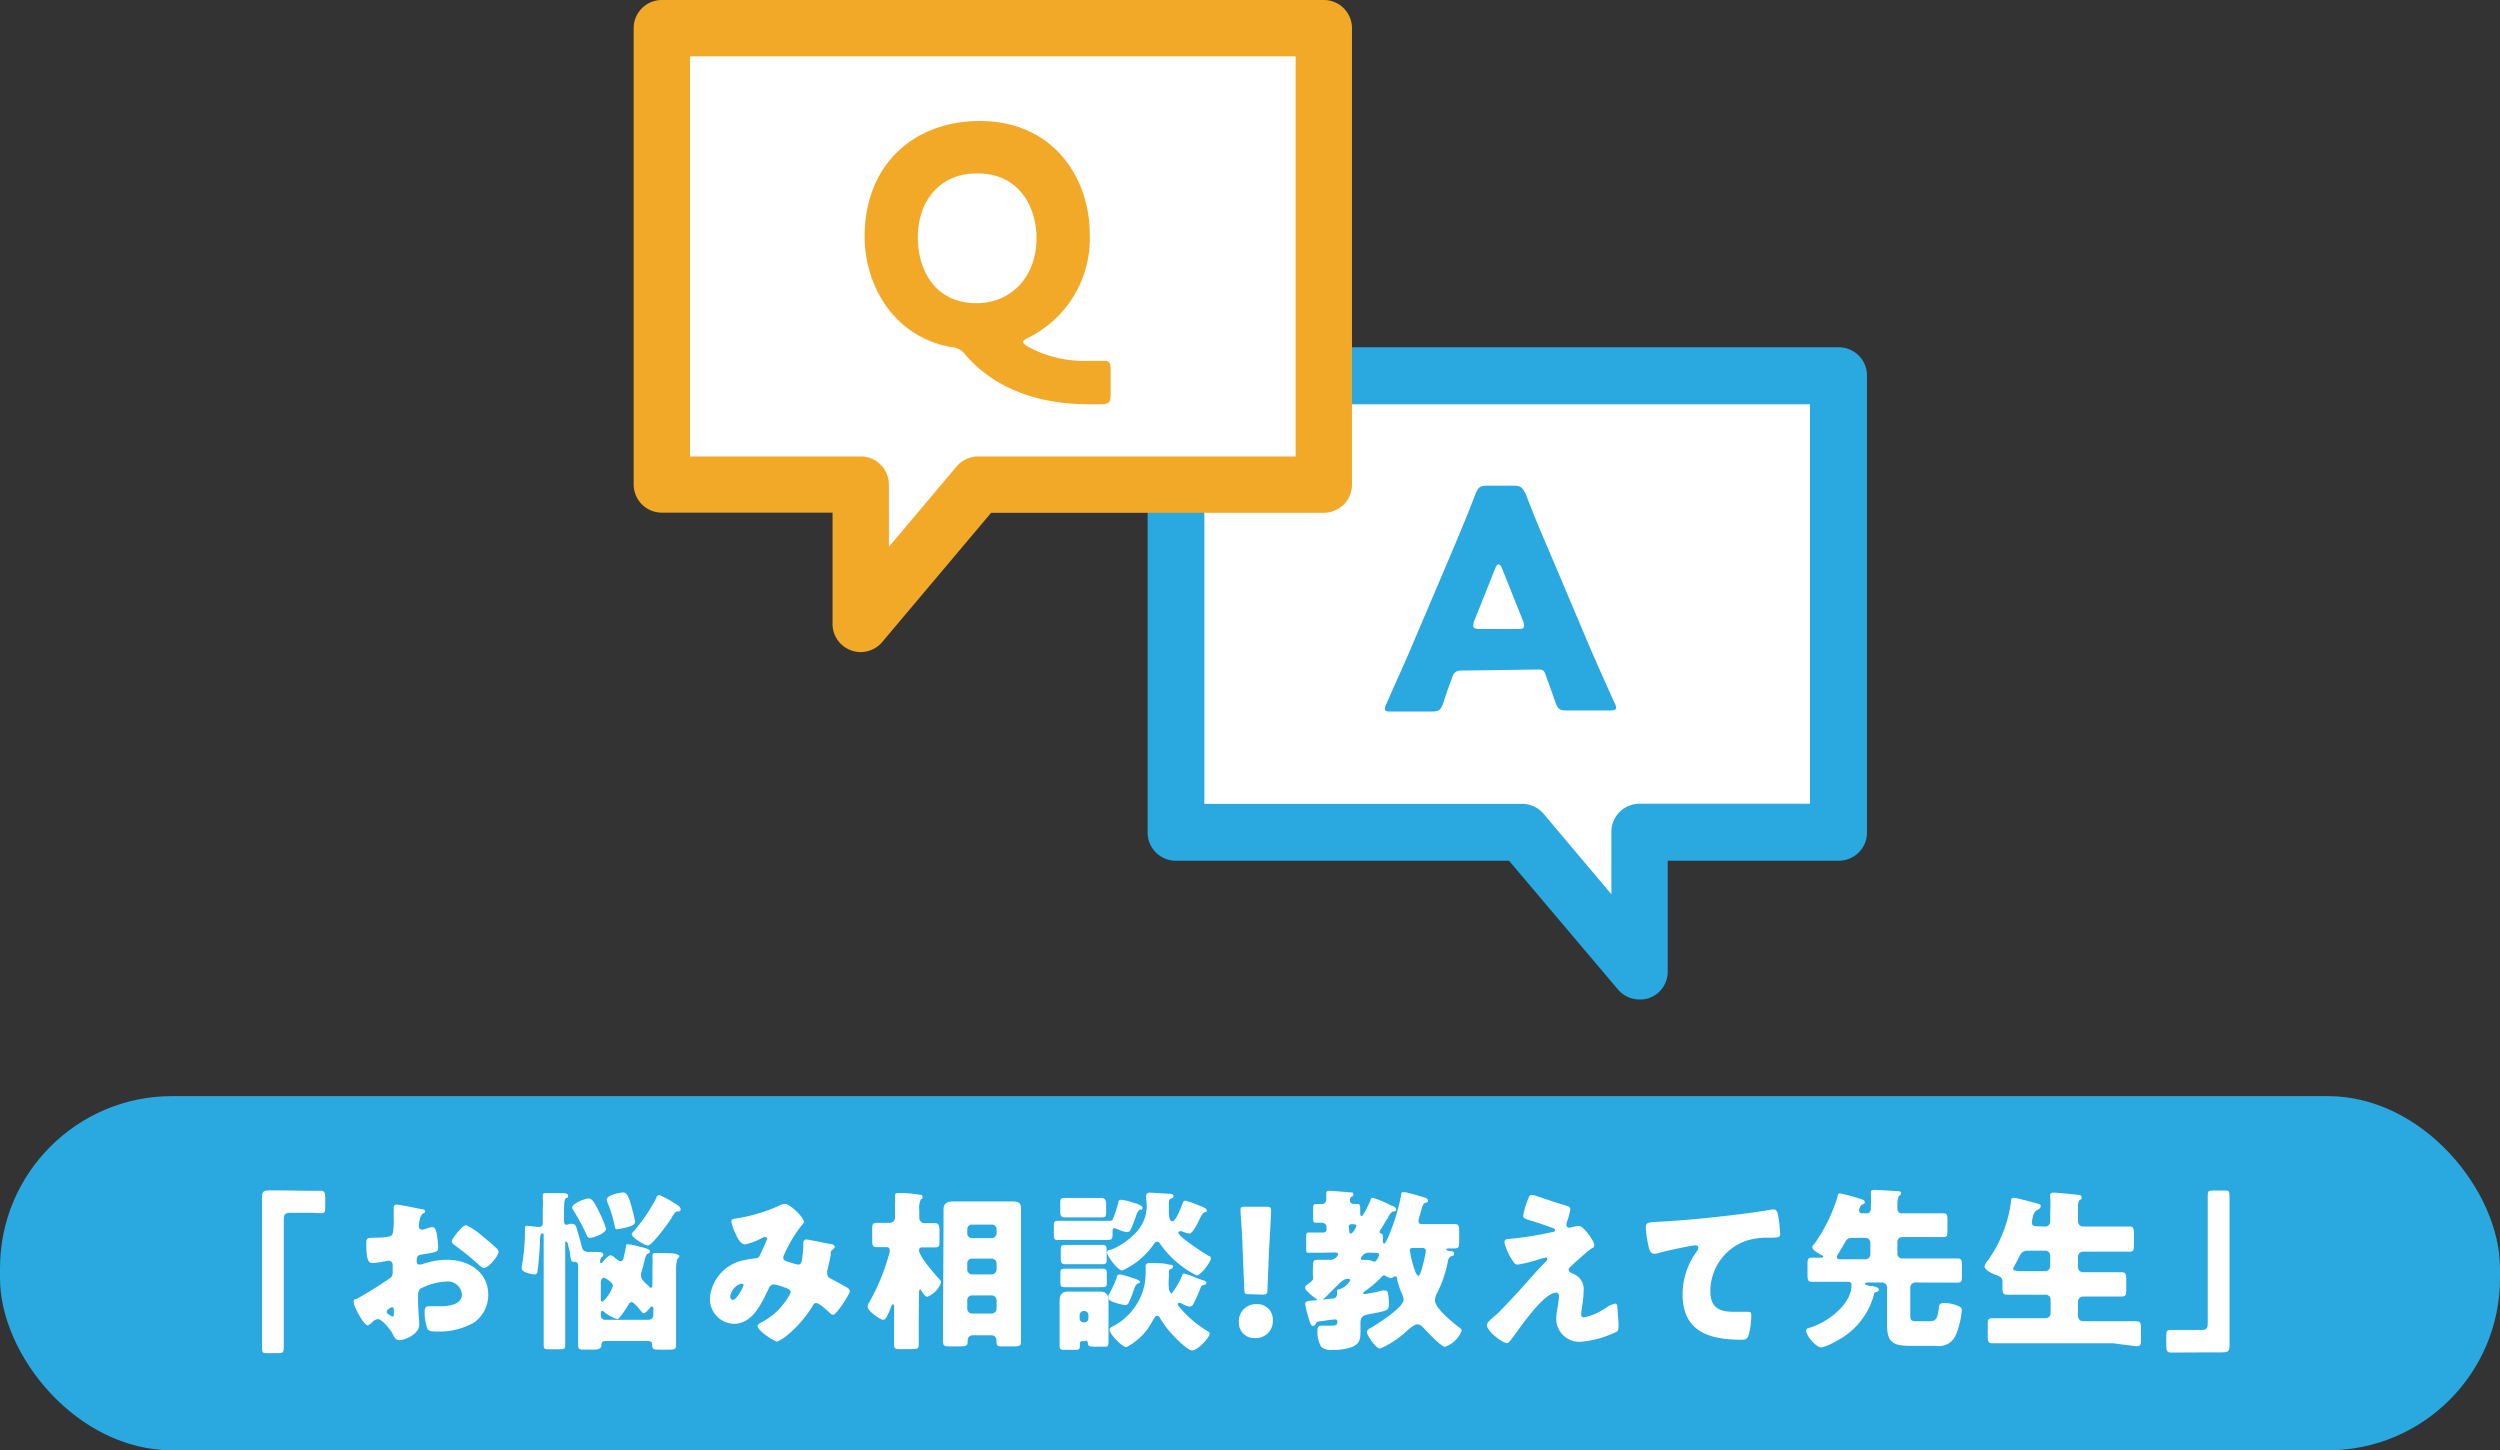 <svg xmlns="http://www.w3.org/2000/svg" viewBox="0 0 191.7 111.21"><rect x="0" y="0" width="191.7" height="111.21" fill="#333333" stroke="none"/><defs><style>.cls-1{fill:#29a9e0;}.cls-2{fill:#fff;}.cls-3{fill:#f2a927;}</style></defs><g id="レイヤー_2" data-name="レイヤー 2"><g id="hp"><rect class="cls-1" y="84.05" width="191.7" height="27.16" rx="13.2"/><path class="cls-2" d="M23.66,91.31c.37,0,.67,0,.94,0s.34.13.34.55v.62c0,.42,0,.55-.34.55L24,93H22.21c-.44,0-.45.22-.45.59v7.71c0,.67,0,1.33,0,2,0,.42-.05.46-.48.46h-.77c-.34,0-.42,0-.42-.42,0-.69,0-1.36,0-2V93.19c0-.47,0-.93,0-1.41s.22-.5.6-.5.54,0,.8,0Z"/><path class="cls-2" d="M32.15,101.57c0,.73-1.08,1.19-1.53,1.19-.29,0-.38-.21-.53-.51s-.8-1.1-1.11-1.1a.72.72,0,0,0-.44.24c-.11.09-.27.24-.35.24-.29,0-1.07-1.47-1.07-1.77s.12-.21.28-.29A28.9,28.9,0,0,0,30,97.94a.72.72,0,0,0,.11-.47V97a.31.31,0,0,0-.3-.33l-.45.07a5.1,5.1,0,0,1-.74.11c-.27,0-.53,0-.53-1.39,0-.5,0-.53.52-.55s.76,0,1.14-.08a.46.46,0,0,0,.35-.19,4.63,4.63,0,0,0,.09-1.19v-.22c0-.28,0-.57,0-.65a.19.19,0,0,1,.2-.21c.29,0,1.58.28,1.95.35.12,0,.26.06.26.17s-.08.12-.14.14a.72.72,0,0,0-.27.48,4,4,0,0,0-.08.52.27.27,0,0,0,.25.27,2.72,2.72,0,0,0,.42-.12,1.45,1.45,0,0,1,.36-.09c.22,0,.34.29.39.8a6.85,6.85,0,0,1,.07.78c0,.33-.15.34-1.26.53-.22,0-.39.14-.39.42s.05.35.26.35a1.77,1.77,0,0,0,.31-.08,5.55,5.55,0,0,1,1.76-.29c1.63,0,3.16.91,3.16,2.69a2.62,2.62,0,0,1-1.07,2.11,5.3,5.3,0,0,1-2.85.7c-.36,0-.63,0-.74-.2a3.57,3.57,0,0,1-.22-1.24c0-.24,0-.5.31-.5l.46,0,.56,0c.57,0,1.53-.16,1.53-.89a1.08,1.08,0,0,0-1.19-1,4.69,4.69,0,0,0-2,.55.59.59,0,0,0-.17.45c0,.16,0,.57,0,.73S32.15,101.42,32.15,101.57Zm-1.95-1c0-.16,0-.33-.13-.33s-.23.11-.31.17a.2.2,0,0,0-.1.16c0,.11,0,.15.28.3a.3.3,0,0,0,.15.08c.1,0,.11-.08.11-.15ZM37,94.79c.31.25.78.65,1.06.92a.4.4,0,0,1,.17.27c0,.34-.79,1.25-1.12,1.25-.12,0-.21-.09-.32-.18a20.88,20.88,0,0,0-1.86-1.52c-.14-.11-.29-.2-.29-.34s.37-.62.5-.76a.34.34,0,0,0,.08-.09c.17-.18.36-.39.52-.39A5.13,5.13,0,0,1,37,94.79Z"/><path class="cls-2" d="M46.41,102.83c-.21,0-.29.12-.29.31s-.13.35-.54.35h-.7c-.39,0-.55,0-.55-.33,0-.52,0-1,0-1.52V97.26c0-.32,0-.5-.25-.5H44c-.19,0-.22-.13-.29-.57,0-.18-.08-.43-.16-.76,0-.07-.07-.23-.15-.23s-.06.11-.06.16v5.57c0,.75,0,1.51,0,2.26,0,.25-.1.27-.41.27h-.78c-.35,0-.46,0-.46-.29,0-.75,0-1.49,0-2.24v-6.1c0-.16,0-.26-.1-.26s-.16.1-.18.43c0,.56-.11,1.87-.18,2.38,0,.15-.05.34-.22.34s-1-.13-1-.45c0,0,0-.1,0-.14a17.15,17.15,0,0,0,.24-2.26c0-.18,0-.33,0-.45,0-.38,0-.42.18-.42a6.1,6.1,0,0,1,.72.08h.17c.28,0,.3-.17.3-.39v-1a7.39,7.39,0,0,0,0-.94v-.1c0-.13.09-.16.21-.16l1.31,0c.12,0,.42,0,.42.2s0,.11-.14.17-.17.42-.17,1v.72c0,.14,0,.33.19.33a.7.7,0,0,0,.24-.06.69.69,0,0,1,.24,0c.21,0,.28.26.34.48s.25.81.33,1.17.16.48.53.5h.41c.47,0,.73,0,.73.2s-.07.13-.12.18a.5.5,0,0,0-.12.37c0,.06,0,.11.08.11s.14-.12.18-.17.35-.43.54-.43a.46.46,0,0,1,.28.15c.11.09.36.3.49.3s.2-.13.22-.23c.07-.3.13-.59.19-.89,0-.08,0-.18.1-.18a4.19,4.19,0,0,1,.9.17c.52.13.83.2.83.37s-.09.14-.16.18-.14.12-.21.38-.16.68-.25.94a.91.91,0,0,0-.06.32c0,.29.15.43.38.65.06.06.13.11.2.19s.12.14.18.14.12-.08.12-.22V97.15a6.44,6.44,0,0,0,0-.78.49.49,0,0,1,0-.12c0-.15.13-.17.25-.17s1.4,0,1.55.07.26.07.26.18-.07.11-.12.18-.13.39-.13.72v4.41c0,.5,0,1,0,1.52,0,.3-.14.33-.55.33h-.71c-.41,0-.57,0-.57-.33v-.08c0-.13-.1-.25-.3-.25ZM46,93.05a7.33,7.33,0,0,1,.47,1.17c0,.36-1,.7-1.2.7s-.25-.14-.32-.29a15.47,15.47,0,0,0-1-1.85.41.41,0,0,1-.08-.19c0-.31,1-.69,1.24-.69S45.5,92,46,93.05Zm.07,6.53c0,.11,0,.24.12.24A2.58,2.58,0,0,0,47,98.59c0-.25-.6-.62-.71-.62s-.22.19-.22.34Zm0,1.31a.32.32,0,0,0,.32.31h3.34a.36.36,0,0,0,.37-.37v-.48c0-.1,0-.16-.11-.16s-.13.08-.18.14-.32.37-.44.37-.18-.13-.25-.21-.51-.64-.68-.64-.21.14-.27.23-.66,1.07-.83,1.07a2.72,2.72,0,0,1-1-.54.24.24,0,0,0-.17-.09c-.08,0-.1.08-.1.16Zm2.39-8.21a7.8,7.8,0,0,1,.24,1c0,.23-.26.31-.43.37a5.6,5.6,0,0,1-.93.21c-.12,0-.16,0-.21-.27a9.46,9.46,0,0,0-.53-1.74,1.29,1.29,0,0,1-.08-.26c0-.34,1-.55,1.24-.55S48.17,91.54,48.47,92.68Zm3.14-.49c.28.16.59.34.59.53s-.12.17-.24.17h0c-.15,0-.25.17-.44.45,0,.08-.09.16-.14.24-.2.31-1.38,1.92-1.68,1.92s-1.25-.63-1.25-.86c0-.06.12-.19.17-.25a12.66,12.66,0,0,0,1.73-2.56c0-.09.09-.19.22-.19A7.35,7.35,0,0,1,51.61,92.19Z"/><path class="cls-2" d="M56.52,93.42a12.67,12.67,0,0,0,3.14-.93,1.14,1.14,0,0,1,.54-.17c.37,0,1.44,1,1.44,1.39,0,.09-.09.17-.16.24a10.15,10.15,0,0,0-1.34,2.24.49.49,0,0,0-.08.24c0,.22.15.26.51.37a6,6,0,0,0,.61.17c.2,0,.26-.11.3-.29a10.3,10.3,0,0,0,.12-1.07c0-.11,0-.2,0-.31a.24.24,0,0,1,.22-.26c.11,0,1.22.23,1.88.36.15,0,.31.1.31.2s-.06.13-.22.27-.07.23-.09.36c-.06.33-.18.86-.27,1.2a.78.78,0,0,0,0,.21.43.43,0,0,0,.31.42l1.13.62c.13.07.29.17.29.35s-1,1.79-1.29,1.79c-.09,0-.28-.17-.38-.28l-.08-.06c-.16-.15-.62-.56-.82-.56s-.23.14-.32.29a9,9,0,0,1-1.85,2.13,3.09,3.09,0,0,1-.82.53c-.25,0-1.51-.85-1.51-1.18,0-.13.21-.25.31-.3a5.16,5.16,0,0,0,2.23-2.27c0-.24-.23-.32-.5-.41a3.47,3.47,0,0,0-.79-.22.41.41,0,0,0-.37.26c-.54,1.12-1.23,2.76-2.69,2.76a1.9,1.9,0,0,1-1.84-2,3.23,3.23,0,0,1,2.67-2.89,7.19,7.19,0,0,1,.81-.13c.29,0,.35-.24.44-.44A10.24,10.24,0,0,0,58.82,95a.15.15,0,0,0-.15-.15.79.79,0,0,0-.29.11,5.13,5.13,0,0,1-1.23.46c-.37,0-.59-.47-.72-.77a3.41,3.41,0,0,1-.35-1C56.08,93.5,56.16,93.47,56.52,93.42Zm.34,5a1.23,1.23,0,0,0-.87,1c0,.11.07.26.2.26.3,0,.82-1,.82-1.14S56.94,98.45,56.86,98.45Z"/><path class="cls-2" d="M70.45,101.23c0,.62,0,1.24,0,1.86,0,.32-.12.36-.5.36h-.85c-.41,0-.54,0-.54-.35,0-.62,0-1.24,0-1.87v-.9s0-.1,0-.16,0-.15-.09-.15-.13.14-.18.29c-.36.89-.43.89-.6.89s-1.16-.66-1.16-1a.79.79,0,0,1,.14-.37A16.12,16.12,0,0,0,68.22,96a.57.57,0,0,0,0-.15c0-.16-.11-.22-.25-.22l-.74,0c-.32,0-.35-.14-.35-.55v-.77c0-.38,0-.54.35-.54s.66,0,1,0a.4.4,0,0,0,.4-.41V92.28a4.55,4.55,0,0,0,0-.51v-.11c0-.16.11-.18.24-.18l.31,0c.33,0,1.07.08,1.38.14.09,0,.18,0,.18.17s-.06.12-.13.18a1.62,1.62,0,0,0-.12.83v.57a.4.4,0,0,0,.4.42c.26,0,.54,0,.8,0s.35.15.35.54v.81c0,.38,0,.51-.35.51l-1,0a.21.21,0,0,0-.22.21c0,.49,1.24,1.87,1.6,2.28a.27.27,0,0,1,.09.2,1.86,1.86,0,0,1-1.06,1.1c-.17,0-.38-.35-.46-.48s-.05-.09-.09-.09-.08.12-.08.24ZM72.35,94c0-.43,0-.86,0-1.28s.27-.59.7-.59.81,0,1.21,0h2.12c.4,0,.78,0,1.18,0s.73,0,.73.54,0,.87,0,1.32v7.19c0,.57,0,1.14,0,1.71,0,.31-.11.35-.56.35h-.87c-.31,0-.45,0-.45-.38v-.09a.38.38,0,0,0-.41-.38H74.62a.38.38,0,0,0-.42.38v.09c0,.34-.11.38-.65.38h-.64c-.45,0-.6,0-.6-.38,0-.55,0-1.11,0-1.68Zm1.82.57a.36.36,0,0,0,.37.37h1.51a.38.38,0,0,0,.37-.37v-.31a.36.36,0,0,0-.37-.36H74.54a.35.35,0,0,0-.37.36Zm0,2.78a.37.37,0,0,0,.37.37h1.51a.38.38,0,0,0,.37-.37v-.47a.38.38,0,0,0-.37-.37H74.54a.36.36,0,0,0-.37.37Zm0,3a.37.37,0,0,0,.37.37h1.51a.38.38,0,0,0,.37-.37V99.7a.38.38,0,0,0-.37-.37H74.54a.36.36,0,0,0-.37.37Z"/><path class="cls-2" d="M82.39,95.08c-.41,0-.81,0-1.2,0s-.38-.08-.38-.44v-.54c0-.38,0-.49.36-.49s.81,0,1.22,0h1.33l1.15,0h.26c.18,0,.2-.12.32-.43s.21-.62.3-.94c0-.16.07-.24.26-.24a3.78,3.78,0,0,1,.79.19c.34.1.8.22.8.42s-.1.13-.17.14-.2.12-.33.52a9.34,9.34,0,0,1-.43,1.08.33.33,0,0,1-.24.13,2.23,2.23,0,0,1-.71-.21,1,1,0,0,0-.27-.09c-.13,0-.14.12-.14.3v.21c0,.31-.08.39-.39.39s-.8,0-1.2,0Zm.7,7.76c-.17,0-.28,0-.28.17v.12c0,.36-.08.38-.46.38h-.61c-.38,0-.49,0-.49-.34s0-.82,0-1.23v-1.36c0-.29,0-.56,0-.8,0-.46.15-.74.64-.74.2,0,.39,0,.58,0h1.31c.19,0,.38,0,.58,0,.5,0,.64.28.64.74,0,.28,0,.54,0,.8v1.13c0,.41,0,.8,0,1.21s-.15.34-.44.34h-.45c-.61,0-.65,0-.7-.29s-.13-.13-.22-.13Zm.41-5.56,1,0c.34,0,.37.1.37.43v.57c0,.33,0,.42-.37.42l-1,0h-.82l-1,0c-.33,0-.37-.08-.37-.42v-.55c0-.36,0-.45.37-.45l1,0Zm0-5.42c.36,0,.71,0,.95,0s.37.14.37.45v.54c0,.4,0,.5-.37.5s-.59,0-.95,0h-.83c-.36,0-.71,0-1,0s-.37-.1-.37-.46v-.55c0-.37,0-.48.37-.48s.59,0,1,0Zm0,3.6,1,0c.33,0,.36.1.36.48v.61c0,.28,0,.39-.37.39s-.58,0-.95,0h-.83c-.37,0-.71,0-1,0s-.37-.1-.37-.41v-.62c0-.36,0-.45.36-.45l1,0Zm-.72,5.63a.31.31,0,0,0,.31.31h.05a.31.31,0,0,0,.32-.31v-.24a.31.31,0,0,0-.32-.32H83.1a.31.31,0,0,0-.31.32Zm6.85-8.91c0,.13,0,.33,0,.54,0,.45,0,.93.27.93s.68-1.12.76-1.32.09-.26.24-.26a6.67,6.67,0,0,1,1.08.38c.13.06.56.2.56.36s-.11.12-.19.15-.21.19-.34.47-.54,1.16-.82,1.16a2.07,2.07,0,0,1-.55-.17.41.41,0,0,0-.18,0,.09.09,0,0,0-.1.1c0,.33,2,1.59,2.35,1.8.09,0,.14.09.14.17,0,.28-.78,1.31-1.09,1.31A7.6,7.6,0,0,1,89,95.44c-.06-.1-.14-.23-.28-.23s-.19.13-.26.21a5.8,5.8,0,0,1-2.41,2c-.33,0-1.15-1.09-1.15-1.35s.14-.19.31-.25a5.1,5.1,0,0,0,1.68-1.1,3,3,0,0,0,1-2.77v-.22c0-.11,0-.28.33-.28l1.27.08c.14,0,.49,0,.49.18s-.1.16-.18.19A.25.25,0,0,0,89.64,92.18Zm-3,5.75c.44.12.78.25.78.37s-.09.09-.14.11-.2.09-.32.48a8.76,8.76,0,0,1-.4,1,.27.27,0,0,1-.25.18,3.45,3.45,0,0,1-.87-.21c-.29-.1-.43-.18-.43-.34a.46.46,0,0,1,0-.21A8.6,8.6,0,0,0,85.62,98c0-.15.08-.27.25-.27S86.34,97.84,86.69,97.93Zm3-.47V98a3.68,3.68,0,0,0,0,.78c0,.2.16.42.2.42a5.65,5.65,0,0,0,.81-1.38c0-.09.07-.16.19-.16a6.52,6.52,0,0,1,.88.32l.49.18c.09,0,.31.09.31.21s-.11.15-.2.16a.28.28,0,0,0-.24.19A10.6,10.6,0,0,1,91.5,100a.32.32,0,0,1-.28.19,1.65,1.65,0,0,1-.59-.23.56.56,0,0,0-.2-.06.11.11,0,0,0-.12.11c0,.08.1.19.22.33a8.66,8.66,0,0,0,1.93,1.65c.11.07.3.16.3.27,0,.3-.93,1.29-1.34,1.29s-1.49-1.17-1.74-1.46a7.87,7.87,0,0,1-.72-1c0-.08-.13-.2-.24-.2s-.21.18-.35.41a4.69,4.69,0,0,1-2,2c-.31,0-1.29-1-1.29-1.33,0-.13.09-.18.2-.24a4.75,4.75,0,0,0,1.33-1,4.6,4.6,0,0,0,1.17-2.3,6.88,6.88,0,0,0,.07-1.12v-.17c0-.12,0-.29.3-.29s1.06,0,1.3.08.49,0,.49.18-.1.15-.15.19A.22.22,0,0,0,89.64,97.46Z"/><path class="cls-2" d="M97.6,101.24a1.29,1.29,0,0,1-1.37,1.36A1.15,1.15,0,0,1,95,101.44,1.31,1.31,0,0,1,96.36,100,1.18,1.18,0,0,1,97.6,101.24Zm-1.78-2c-.34,0-.39,0-.41-.4l-.13-3.13c0-.81-.16-2.64-.16-2.9s.08-.28.37-.28H97.1c.29,0,.37.06.37.28s-.1,2.07-.16,3.06l-.12,3c0,.35-.06.4-.4.4Z"/><path class="cls-2" d="M101.27,96.06c-.37,0-.66,0-.9,0s-.21-.1-.21-.43v-.79c0-.22,0-.33.2-.33s.58,0,.91,0h.24a.22.22,0,0,0,.21-.21v-.19c0-.25-.19-.35-.41-.35h-.42c-.18,0-.2-.11-.2-.37v-.59c0-.36,0-.47.21-.47s.33,0,.43,0a.35.35,0,0,0,.37-.38c0-.15,0-.29,0-.44s.09-.2.23-.2,1.36.1,1.59.12.25,0,.25.17-.07.11-.16.18a.36.36,0,0,0-.1.25.28.28,0,0,0,.31.29l.27,0c.19,0,.21.11.21.37V93c0,.08,0,.25.12.25s.59-1,.66-1.2.08-.21.18-.21a7.86,7.86,0,0,1,1.22.5l.25.12c.12,0,.33.16.33.3s-.16.12-.23.14-.18.06-.37.39c0,.08-.09.17-.16.28s-.34.58-.42.7a.37.37,0,0,0-.09.2s0,.09.14.13.11.2.11.33v.2c0,.08,0,.23.11.23s.44-.83.5-1a15.26,15.26,0,0,0,.79-2.71c0-.12,0-.24.2-.24s1.2.29,1.54.4c.19.05.32.13.32.26s-.12.14-.21.16-.19.16-.24.33-.13.48-.2.7a1.82,1.82,0,0,0-.08.36c0,.17.08.24.24.24h1.06l1.42,0c.37,0,.4.13.4.58v.73c0,.43,0,.56-.4.56h-.42s-.17,0-.17.08.27.12.34.13.26,0,.26.19-.1.15-.18.18-.24.13-.28.33a9.3,9.3,0,0,1-.8,2.42,1.43,1.43,0,0,0-.21.64c0,.62,1.37,1.71,1.86,2.09.06,0,.19.14.19.25a2.08,2.08,0,0,1-1.28,1.23c-.29,0-1.32-1.1-1.55-1.35s-.37-.37-.58-.37-.64.36-.85.56a7.14,7.14,0,0,1-2,1.3c-.3,0-1-1-1-1.24s.21-.3.41-.42c.5-.3,2.4-1.51,2.4-2.09a1.38,1.38,0,0,0-.16-.51,8.22,8.22,0,0,1-.33-1c0-.08,0-.28-.17-.28a.31.31,0,0,0-.14.07.27.27,0,0,1-.16.06,1,1,0,0,1-.41-.15.2.2,0,0,0-.12-.06c-.12,0-.21.13-.28.21a8,8,0,0,1-1.19,1s-.14.09-.14.16.06.07.1.07a10.77,10.77,0,0,0,1.35-.27.85.85,0,0,1,.25,0c.13,0,.17.08.2.21a3.61,3.61,0,0,1,.07.73c0,.62,0,.58-1.6.89-.45.09-.58.24-.58.69,0,.18,0,.36,0,.54,0,.58,0,1-.65,1.27a4.18,4.18,0,0,1-1.49.22,1.1,1.1,0,0,1-.88-.25,2.27,2.27,0,0,1-.28-1.16c0-.19,0-.45.28-.45h.18c.13,0,.5,0,.65,0s.42,0,.42-.26-.12-.21-.25-.21-.91.12-1.12.14-.24.08-.29.19a.24.24,0,0,1-.21.16c-.11,0-.17-.06-.29-.44a9.64,9.64,0,0,1-.31-1.24c0-.24.24-.24.77-.28,0,0,.13,0,.13-.06s-.06-.07-.09-.08-.81-.6-.81-.81.15-.23.24-.31c.27-.22.36-.28.36-.39a.75.75,0,0,0,0-.16,6,6,0,0,1,0-.75c0-.37,0-.55.33-.55l1,0a.61.61,0,0,0,.6-.43c0-.11-.18-.13-.25-.13Zm.79,3.52c.22,0,.46-.06.46-.34,0-.07,0-.15,0-.21s0-.14.14-.16a1.39,1.39,0,0,0,.88-.7c0-.07-.06-.11-.24-.11s-.45.2-.65.4-.65.65-1,1c0,0-.18.13-.18.18s.06,0,.09,0Zm1.4-5.2c0,.08,0,.2.13.2s.3-.33.37-.44A.33.33,0,0,0,104,94c0-.13-.16-.13-.37-.13a.2.2,0,0,0-.21.21Zm2.19,2.09a.7.7,0,0,0,.11-.27c0-.12-.2-.14-.72-.14a.65.65,0,0,0-.7.46c0,.08.1.09.16.09h.27a1,1,0,0,1,.41.07.73.73,0,0,0,.21.06C105.52,96.74,105.58,96.58,105.65,96.47Zm2.67-.78c-.14,0-.21.06-.21.2a7.22,7.22,0,0,0,.23,1.06c.06.16.24.88.43.88s.52-1.59.56-1.85c0,0,0-.09,0-.13s-.1-.16-.22-.16Z"/><path class="cls-2" d="M121.06,94c.38,0,1.19,1.2,1.19,1.44s-.13.24-.25.32c-.35.25-1.06.89-1.39,1.2s-.32.31-.32.41.1.21.31.29a1.27,1.27,0,0,1,.83,1.37,7.16,7.16,0,0,1-.09,1,6.27,6.27,0,0,0-.09.71c0,.16,0,.27.22.27a4.25,4.25,0,0,0,1.57-.66l.11-.07a1.81,1.81,0,0,1,.7-.32c.13,0,.15.14.17.24,0,.25.09,1.07.09,1.32,0,.46,0,.54-.26.65a7.74,7.74,0,0,1-2.68.72,1.78,1.78,0,0,1-1.84-1.69c0-.59.21-1.34.21-1.82,0-.13-.05-.26-.21-.26-1,0-2.94,2.94-3.3,3.39-.22.29-.35.48-.47.48-.36,0-1.55-.93-1.55-1.38,0-.14.16-.34.68-.76.33-.28,1.62-1.67,2.21-2.33s1-1.14,1.57-1.71c.07-.07.18-.17.18-.27a.13.13,0,0,0-.14-.11c-.05,0-.79.22-.92.26a8.2,8.2,0,0,1-1.22.28c-.13,0-.23-.06-.36-.27a4.26,4.26,0,0,1-.65-1.44c0-.19.13-.25.33-.26a23.92,23.92,0,0,0,3.34-.53c.12,0,.21-.05.21-.14s-.07-.13-.19-.17c-.5-.18-1-.36-1.49-.51s-.76-.19-.76-.43a5.09,5.09,0,0,1,.27-1c.2-.55.23-.59.39-.59a1.56,1.56,0,0,1,.45.11c.59.2,1.2.41,1.8.59s.7.2.7.41a5.32,5.32,0,0,1-.29,1.05.53.53,0,0,0,0,.17.18.18,0,0,0,.18.17.2.2,0,0,0,.11,0A4.27,4.27,0,0,1,121.06,94Z"/><path class="cls-2" d="M126.41,95.56a8.86,8.86,0,0,1-.21-1.42c0-.41.19-.41.89-.45,1.94-.1,3.86-.29,5.8-.52,1-.12,2-.25,3-.43H136c.24,0,.3.23.34.44a10.35,10.35,0,0,1,.16,1.46c0,.25-.16.25-.7.27a5.54,5.54,0,0,0-1.9.23A4.1,4.1,0,0,0,131.15,99c0,1.25.65,1.59,1.81,1.59.34,0,.77,0,1,0s.33,0,.33.29a5.92,5.92,0,0,1-.22,1.55c-.12.28-.28.3-.55.3-2.46,0-4.5-.63-4.5-3.48a5.56,5.56,0,0,1,1.08-3.28.55.55,0,0,0,.13-.29c0-.11-.09-.19-.24-.19a6.19,6.19,0,0,0-.71.12c-.7.13-1.6.33-2.28.52a.75.75,0,0,1-.2,0C126.53,96.11,126.45,95.74,126.41,95.56Z"/><path class="cls-2" d="M146.85,98.34a.39.39,0,0,0-.37.37v2.07c0,.37,0,.53.44.53H148c.48,0,.58-.28.67-1,0-.23.06-.4.41-.4a2.88,2.88,0,0,1,1,.2c.18.07.35.13.35.36a6.35,6.35,0,0,1-.43,1.83,1.41,1.41,0,0,1-1.56.9h-2c-1.27,0-1.74-.28-1.74-1.61,0-.31,0-.75,0-.91V98.71a.38.38,0,0,0-.37-.37h-1.15s-.17,0-.17.09.14.12.4.19a1,1,0,0,1,.21,0c.27.08.45.13.45.26s-.11.18-.22.2-.13.06-.14.13a5.63,5.63,0,0,1-2.9,3.62,4.26,4.26,0,0,1-1.13.49c-.45,0-1.18-.91-1.18-1.28,0-.16.13-.2.25-.23,1.29-.35,3.22-1.76,3.22-3.24,0-.15,0-.28-.29-.28h-1c-.58,0-1.15,0-1.73,0-.32,0-.35-.15-.35-.55v-.76c0-.39,0-.54.35-.54l.63,0c.05,0,.23,0,.23-.08s-.1-.11-.14-.12-.7-.37-.7-.58.1-.19.15-.27a12.66,12.66,0,0,0,1.78-3.61c0-.15.07-.27.19-.27a12.74,12.74,0,0,1,1.37.36c.36.1.53.16.53.3s-.08.16-.2.2-.24.37-.24.42a.23.23,0,0,0,.25.25h.32c.3,0,.34-.22.34-.47v-.24a6.79,6.79,0,0,0,0-.78.49.49,0,0,1,0-.12c0-.17.13-.19.28-.19s1.42.07,1.73.1c.14,0,.3,0,.3.15s-.09.14-.15.21-.13.34-.13.63v.3c0,.23.09.41.35.41h1.84l1.34,0c.29,0,.31.13.31.58v.68c0,.41,0,.56-.3.56-.45,0-.9,0-1.35,0h-1.82a.36.36,0,0,0-.37.37v.9a.37.37,0,0,0,.37.37h2.51c.58,0,1.15,0,1.73,0,.32,0,.34.15.34.56v.75c0,.39,0,.54-.34.54-.58,0-1.16,0-1.73,0Zm-3.8-1.78a.38.38,0,0,0,.37-.37v-.9a.37.37,0,0,0-.37-.37H142c-.31,0-.4.12-.53.35s-.36.63-.56.93a.52.52,0,0,0-.06.2c0,.15.17.16.29.16Z"/><path class="cls-2" d="M156.84,94.05a.37.37,0,0,0,.37-.36v-.75a10.22,10.22,0,0,0,0-1.16.53.53,0,0,1,0-.12c0-.18.13-.21.27-.21s1.2.09,1.86.17c.2,0,.28.07.28.19s0,.12-.14.21-.14.28-.14.78v.87a.39.39,0,0,0,.37.38h1.85c.57,0,1.15,0,1.72,0,.34,0,.35.17.35.7v.58c0,.5,0,.65-.35.65-.57,0-1.15,0-1.72,0h-1.85a.38.38,0,0,0-.37.37v.83a.38.38,0,0,0,.37.37h1.27c.55,0,1.11,0,1.66,0,.37,0,.4.16.4.58v.71c0,.44,0,.58-.41.58l-1.65,0h-1.27a.38.38,0,0,0-.37.37v1.15a.39.39,0,0,0,.37.37H162c.6,0,1.19,0,1.79,0,.35,0,.38.14.38.59v.74c0,.45,0,.59-.38.59L162,103h-7.41l-1.79,0c-.35,0-.38-.14-.38-.59v-.74c0-.45,0-.59.38-.59.6,0,1.19,0,1.79,0h2.28a.38.38,0,0,0,.37-.37V99.65a.37.37,0,0,0-.37-.37H155.6l-1.64,0c-.37,0-.41-.13-.41-.58v-.45c0-.26-.18-.37-.49-.48s-.88-.39-.88-.66a.77.77,0,0,1,.2-.39,10,10,0,0,0,1.82-4.54c0-.18,0-.33.22-.33s1.36.32,1.71.41.35.11.35.24-.14.22-.26.28-.25.18-.32.45a2.94,2.94,0,0,0-.1.52c0,.23.18.27.37.28Zm0,3.42a.38.38,0,0,0,.37-.37v-.83a.38.38,0,0,0-.37-.37h-1.33c-.47,0-.58.28-.73.57s-.24.47-.3.58a.46.46,0,0,0-.11.23c0,.19.25.19,1.23.19Z"/><path class="cls-2" d="M167.39,103.71c-.37,0-.67,0-.94,0s-.34-.13-.34-.55v-.62c0-.43,0-.56.34-.56s.4,0,.59,0h1.8c.44,0,.45-.23.45-.59V93.75c0-.68,0-1.34,0-2,0-.42,0-.46.48-.46h.77c.34,0,.42,0,.42.42,0,.69,0,1.36,0,2v8.07c0,.48,0,.94,0,1.42s-.22.5-.6.5-.54,0-.8,0Z"/><polygon class="cls-2" points="90.19 28.8 140.95 28.8 140.95 63.79 125.72 63.79 125.72 74.48 116.72 63.79 90.19 63.79 90.19 28.8"/><path class="cls-1" d="M125.72,76.64a2.18,2.18,0,0,1-1.65-.76L115.71,66H90.19A2.16,2.16,0,0,1,88,63.79v-35a2.16,2.16,0,0,1,2.16-2.16H141a2.16,2.16,0,0,1,2.16,2.16v35A2.16,2.16,0,0,1,141,66H127.88v8.53a2.15,2.15,0,0,1-1.42,2A2.1,2.1,0,0,1,125.72,76.64Zm-33.37-15h24.37a2.16,2.16,0,0,1,1.65.77l5.19,6.16V63.79a2.16,2.16,0,0,1,2.16-2.16h13.07V31H92.35Z"/><path class="cls-1" d="M112.06,51.42a.63.63,0,0,0-.69.49c-.16.45-.35.89-.7,2-.21.56-.33.65-.94.65h-3c-.38,0-.54,0-.54-.23a1.11,1.11,0,0,1,.14-.4c.87-2,1.34-3,1.74-3.94l3.44-8.09c.45-1.08,1-2.37,1.62-4,.24-.57.35-.66,1-.66H116c.6,0,.72.09,1,.66.61,1.59,1.17,2.93,1.59,3.89L122,49.85c.44,1,.91,2.08,1.78,4a.94.94,0,0,1,.14.4c0,.19-.16.23-.54.23h-3.19c-.61,0-.72-.09-.93-.65-.36-1.06-.54-1.5-.71-2s-.26-.49-.68-.49Zm1-3.85a1.08,1.08,0,0,0-.09.4c0,.21.16.26.54.26h2.81c.38,0,.54,0,.54-.26a1.08,1.08,0,0,0-.09-.4l-1.6-4c-.07-.19-.16-.29-.26-.29s-.18.1-.25.29Z"/><polygon class="cls-2" points="101.51 2.16 50.75 2.16 50.75 37.15 65.98 37.15 65.98 47.84 74.98 37.15 101.51 37.15 101.51 2.16"/><path class="cls-3" d="M66,50a2.1,2.1,0,0,1-.74-.13,2.15,2.15,0,0,1-1.42-2V39.31H50.75a2.16,2.16,0,0,1-2.16-2.16v-35A2.16,2.16,0,0,1,50.75,0h50.76a2.16,2.16,0,0,1,2.16,2.16v35a2.16,2.16,0,0,1-2.16,2.16H76l-8.36,9.92A2.16,2.16,0,0,1,66,50ZM52.91,35H66a2.16,2.16,0,0,1,2.16,2.16v4.77l5.19-6.16A2.16,2.16,0,0,1,75,35H99.35V4.32H52.91Z"/><path class="cls-3" d="M85.16,30.25c0,.61-.12.73-.71.75-.3,0-.61,0-.91,0-4.67,0-7.67-1.67-9.48-3.76a1.48,1.48,0,0,0-1.15-.63c-4.5-.84-6.61-4.85-6.61-8.47,0-5.58,3.85-8.86,8.82-8.86,5.82,0,8.44,4.57,8.44,8.63a8.49,8.49,0,0,1-4.74,8c-.25.12-.37.22-.37.31s.12.21.35.35a8.93,8.93,0,0,0,4.55,1.1c.47,0,1.08,0,1.31,0,.4,0,.5.14.5.63Zm-14.78-12c0,2.37,1.27,5,4.5,5,2.58,0,4.6-1.94,4.6-5,0-2.32-1.29-4.95-4.5-4.95C72.23,13.25,70.38,15.24,70.38,18.2Z"/></g></g></svg>